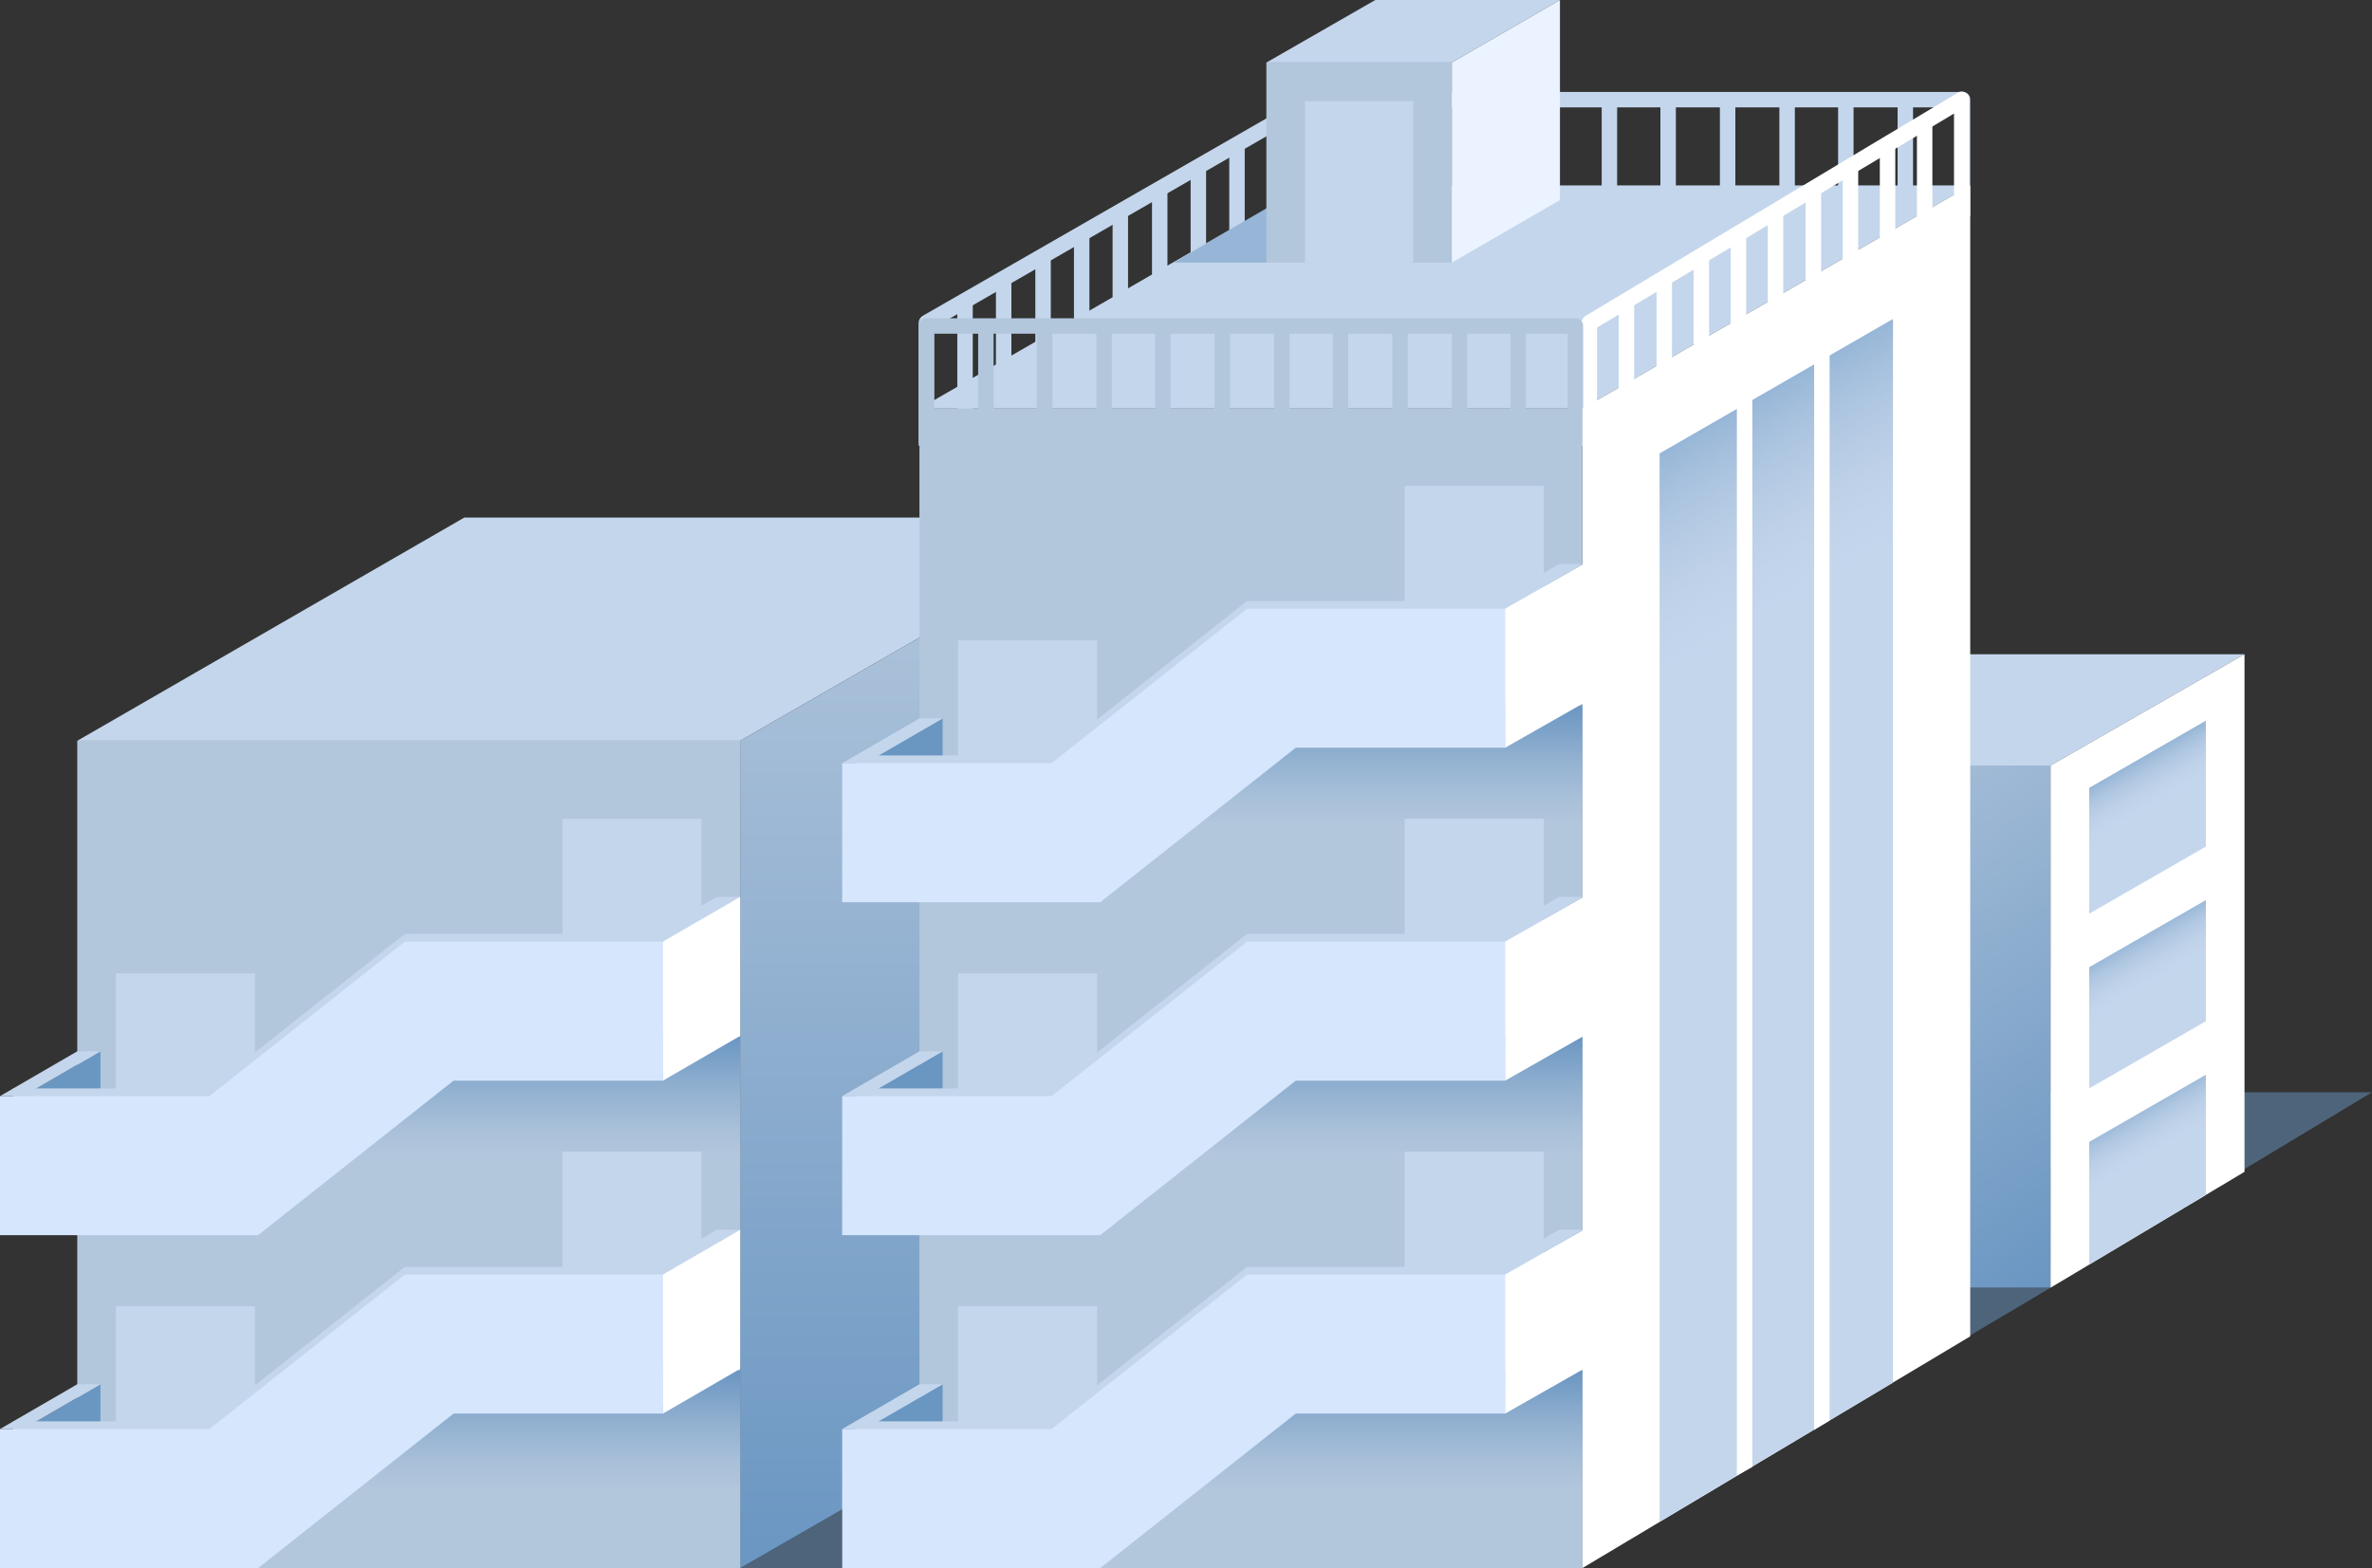 <?xml version="1.0" encoding="utf-8"?>
<!-- Generator: Adobe Illustrator 27.0.0, SVG Export Plug-In . SVG Version: 6.00 Build 0)  -->
<svg version="1.1" id="レイヤー_1" xmlns="http://www.w3.org/2000/svg" xmlns:xlink="http://www.w3.org/1999/xlink" x="0px"
	 y="0px" viewBox="0 0 307 203" style="enable-background:new 0 0 307 203;" xml:space="preserve">
<rect x="0" y="0" width="307" height="203" fill="#333333" stroke="none"/>
<style type="text/css">
	.st0{opacity:0.5;fill:url(#SVGID_1_);}
	.st1{opacity:0.5;fill:url(#SVGID_00000074399600745069622620000001497192384232541361_);}
	.st2{fill:#C4D6EC;}
	.st3{fill:url(#SVGID_00000160882977599009085120000013084750235958461838_);}
	.st4{fill:#FFFFFF;}
	.st5{opacity:0.5;fill:url(#SVGID_00000150804173463580049180000016824695369513776792_);}
	.st6{opacity:0.5;fill:url(#SVGID_00000098212105847635379360000002796521030730908294_);}
	.st7{opacity:0.5;fill:url(#SVGID_00000083048419725462084140000011465214231407245970_);}
	.st8{fill:none;}
	.st9{fill:url(#SVGID_00000075131947663851665480000015203096916713811644_);}
	.st10{fill:#B2C6DC;}
	.st11{fill:url(#SVGID_00000134951536086334099150000002450500510270215081_);}
	.st12{fill:url(#SVGID_00000077302910486431802060000000431878692079002547_);}
	.st13{fill:#6A96C2;}
	.st14{fill:#D5E6FD;}
	.st15{opacity:0.5;fill:#6A96C2;}
	.st16{fill:#EAF3FF;}
	.st17{opacity:0.5;fill:url(#SVGID_00000072975492495278654060000017161483761077586091_);}
	.st18{fill:url(#SVGID_00000041259870553053375900000009447496524514178432_);}
	.st19{fill:url(#SVGID_00000139995113228289567280000002562690150287208863_);}
	.st20{fill:url(#SVGID_00000096778252015120885240000007385801777562078877_);}
</style>
<g>
	<linearGradient id="SVGID_1_" gradientUnits="userSpaceOnUse" x1="167.764" y1="170.217" x2="265.379" y2="170.217">
		<stop  offset="0" style="stop-color:#B2C6DC;stop-opacity:0"/>
		<stop  offset="0.5" style="stop-color:#6A96C2"/>
	</linearGradient>
	<polygon class="st0" points="265.4,166.7 179.5,166.7 167.8,173.7 253.6,173.7 	"/>
	
		<linearGradient id="SVGID_00000071546632532896566290000016280743967738319499_" gradientUnits="userSpaceOnUse" x1="230.359" y1="174.671" x2="281.212" y2="118.193">
		<stop  offset="0" style="stop-color:#B2C6DC;stop-opacity:0"/>
		<stop  offset="0.5" style="stop-color:#6A96C2"/>
	</linearGradient>
	<polygon style="opacity:0.5;fill:url(#SVGID_00000071546632532896566290000016280743967738319499_);" points="307,141.4 
		221.2,141.4 204.6,151.4 290.4,151.4 	"/>
	<g>
		<polygon class="st2" points="265.4,99.1 222.5,99.1 247.5,84.7 290.5,84.7 		"/>
		
			<linearGradient id="SVGID_00000096745700193020692200000007324375289063111333_" gradientUnits="userSpaceOnUse" x1="266.849" y1="165.67" x2="220.984" y2="100.168">
			<stop  offset="0" style="stop-color:#6A96C2"/>
			<stop  offset="1" style="stop-color:#B2C6DC"/>
		</linearGradient>
		
			<rect x="222.5" y="99.1" style="fill:url(#SVGID_00000096745700193020692200000007324375289063111333_);" width="42.9" height="67.6"/>
		<polygon class="st4" points="265.4,166.7 290.5,151.7 290.5,84.7 265.4,99.1 		"/>
		<polygon class="st2" points="270.4,102 285.5,93.3 285.5,154.7 270.4,163.7 		"/>
		
			<linearGradient id="SVGID_00000106834574575053062330000001519862516366039224_" gradientUnits="userSpaceOnUse" x1="280.458" y1="130.801" x2="275.366" y2="121.982">
			<stop  offset="0.4" style="stop-color:#B2C6DC;stop-opacity:0"/>
			<stop  offset="0.529" style="stop-color:#A9C0D9;stop-opacity:0.215"/>
			<stop  offset="0.74" style="stop-color:#91B0D0;stop-opacity:0.566"/>
			<stop  offset="1" style="stop-color:#6A96C2"/>
		</linearGradient>
		<polygon style="opacity:0.5;fill:url(#SVGID_00000106834574575053062330000001519862516366039224_);" points="270.4,124.9 
			285.5,116.2 285.5,127.8 270.4,136.6 		"/>
		
			<linearGradient id="SVGID_00000060751298221433940850000016294358823484520383_" gradientUnits="userSpaceOnUse" x1="280.458" y1="153.075" x2="275.366" y2="144.256">
			<stop  offset="0.4" style="stop-color:#B2C6DC;stop-opacity:0"/>
			<stop  offset="0.529" style="stop-color:#A9C0D9;stop-opacity:0.215"/>
			<stop  offset="0.74" style="stop-color:#91B0D0;stop-opacity:0.566"/>
			<stop  offset="1" style="stop-color:#6A96C2"/>
		</linearGradient>
		<polygon style="opacity:0.5;fill:url(#SVGID_00000060751298221433940850000016294358823484520383_);" points="270.4,147.1 
			285.5,138.5 285.5,150.1 270.4,158.9 		"/>
		
			<linearGradient id="SVGID_00000174584568572583044640000001576445239556764838_" gradientUnits="userSpaceOnUse" x1="280.458" y1="107.969" x2="275.366" y2="99.15">
			<stop  offset="0.4" style="stop-color:#B2C6DC;stop-opacity:0"/>
			<stop  offset="0.529" style="stop-color:#A9C0D9;stop-opacity:0.215"/>
			<stop  offset="0.74" style="stop-color:#91B0D0;stop-opacity:0.566"/>
			<stop  offset="1" style="stop-color:#6A96C2"/>
		</linearGradient>
		<polygon style="opacity:0.5;fill:url(#SVGID_00000174584568572583044640000001576445239556764838_);" points="270.4,102 
			285.5,93.3 285.5,104.9 270.4,113.8 		"/>
		
			<rect x="266.4" y="114.3" transform="matrix(0.867 -0.499 0.499 0.867 -21.479 154.35)" class="st4" width="23.1" height="6"/>
		
			<rect x="266.4" y="136.9" transform="matrix(0.867 -0.499 0.499 0.867 -32.744 157.362)" class="st4" width="23.1" height="6"/>
	</g>
	<g>
		<g>
			<polygon class="st2" points="95.8,95.9 10,95.9 60.1,67 146,67 			"/>
		</g>
		<rect x="10" y="96.4" class="st8" width="85.8" height="16.2"/>
		<g>
			
				<linearGradient id="SVGID_00000053522216615650105420000005767933429745714052_" gradientUnits="userSpaceOnUse" x1="120.879" y1="203" x2="120.879" y2="67">
				<stop  offset="0" style="stop-color:#6A96C2"/>
				<stop  offset="1" style="stop-color:#B2C6DC"/>
			</linearGradient>
			<polygon style="fill:url(#SVGID_00000053522216615650105420000005767933429745714052_);" points="95.8,203 146,174.1 146,67 
				95.8,95.9 			"/>
			<rect x="10" y="95.9" class="st10" width="85.8" height="107.1"/>
			
				<linearGradient id="SVGID_00000121968071689511261040000009793912193000720024_" gradientUnits="userSpaceOnUse" x1="52.879" y1="159.759" x2="52.879" y2="134.159">
				<stop  offset="0.4" style="stop-color:#B2C6DC"/>
				<stop  offset="0.529" style="stop-color:#A9C0D9"/>
				<stop  offset="0.74" style="stop-color:#91B0D0"/>
				<stop  offset="1" style="stop-color:#6A96C2"/>
			</linearGradient>
			<polygon style="fill:url(#SVGID_00000121968071689511261040000009793912193000720024_);" points="95.8,159.8 10,159.8 10,153.2 
				52.4,134.2 95.8,134.2 			"/>
			
				<linearGradient id="SVGID_00000069376582438131650910000009785491887734313132_" gradientUnits="userSpaceOnUse" x1="52.879" y1="203" x2="52.879" y2="177.4">
				<stop  offset="0.4" style="stop-color:#B2C6DC"/>
				<stop  offset="0.529" style="stop-color:#A9C0D9"/>
				<stop  offset="0.74" style="stop-color:#91B0D0"/>
				<stop  offset="1" style="stop-color:#6A96C2"/>
			</linearGradient>
			<polygon style="fill:url(#SVGID_00000069376582438131650910000009785491887734313132_);" points="95.8,203 10,203 10,196.4 
				52.4,177.4 95.8,177.4 			"/>
			<g>
				<rect x="72.8" y="106" class="st2" width="18" height="26.9"/>
				<rect x="15" y="126" class="st2" width="18" height="26.9"/>
				<g>
					<polygon class="st13" points="3,159.9 13,154.1 13,136.1 3,141.9 					"/>
					<polygon class="st2" points="3,141.9 13,136.1 10,136.1 0,141.9 					"/>
					<polygon class="st2" points="85.8,121.9 95.8,116.1 92.8,116.1 82.8,121.9 					"/>
					<polygon class="st2" points="33.4,158.9 1.7,158.9 1.7,140.9 27.1,140.9 52.4,120.9 85.8,120.9 85.8,138.9 58.7,138.9 					"/>
					<polygon class="st14" points="33.4,159.9 0,159.9 0,141.9 27.1,141.9 52.4,121.9 85.8,121.9 85.8,139.9 58.7,139.9 					"/>
					<polygon class="st4" points="85.8,139.9 95.8,134.1 95.8,116.1 85.8,121.9 					"/>
				</g>
			</g>
			<g>
				<rect x="72.8" y="149.1" class="st2" width="18" height="26.9"/>
				<rect x="15" y="169.1" class="st2" width="18" height="26.9"/>
				<g>
					<polygon class="st13" points="3,203 13,197.2 13,179.2 3,185 					"/>
					<polygon class="st2" points="3,185 13,179.2 10,179.2 0,185 					"/>
					<polygon class="st2" points="85.8,165 95.8,159.2 92.8,159.2 82.8,165 					"/>
					<polygon class="st2" points="33.4,202 1.7,202 1.7,184 27.1,184 52.4,164 85.8,164 85.8,182 58.7,182 					"/>
					<polygon class="st14" points="33.4,203 0,203 0,185 27.1,185 52.4,165 85.8,165 85.8,183 58.7,183 					"/>
					<polygon class="st4" points="85.8,183 95.8,177.2 95.8,159.2 85.8,165 					"/>
				</g>
			</g>
		</g>
	</g>
	<polygon class="st15" points="95.8,203 109,203 109,195.4 	"/>
	<g>
		<g>
			<polygon class="st2" points="204.8,52.9 119,52.9 169.1,24 255,24 			"/>
		</g>
		<rect x="119" y="53.4" class="st8" width="85.8" height="59.2"/>
		<g>
			<g>
				<rect x="237.9" y="12.9" class="st2" width="2" height="15.1"/>
				<rect x="245.6" y="12.9" class="st2" width="2" height="15.1"/>
				<rect x="230.3" y="12.9" class="st2" width="2" height="15.1"/>
				<rect x="222.6" y="12.9" class="st2" width="2" height="15.1"/>
				<rect x="214.9" y="12.9" class="st2" width="2" height="15.1"/>
				<rect x="207.3" y="12.9" class="st2" width="2" height="15.1"/>
				<rect x="199.6" y="12.9" class="st2" width="2" height="15.1"/>
				<rect x="192" y="12.9" class="st2" width="2" height="15.1"/>
				<rect x="184.3" y="12.9" class="st2" width="2" height="15.1"/>
				<rect x="176.6" y="12.9" class="st2" width="2" height="15.1"/>
			</g>
			<path class="st2" d="M255,28h-2V13.9h-82V28h-2V13c0,0,0-0.1,0-0.1c0-0.6,0.4-1,1-1h84c0.6,0,1,0.4,1,1V28z"/>
		</g>
		<g>
			<path class="st2" d="M120.9,57.7h-2V41.8c0-0.4,0.2-0.7,0.5-0.9L169.7,12c0.3-0.2,0.7-0.2,1,0c0.3,0.2,0.5,0.5,0.5,0.9V28h-2
				V14.6l-48.3,27.8V57.7z"/>
			<g>
				<rect x="123.9" y="38.9" class="st2" width="2" height="16"/>
				<rect x="128.9" y="36" class="st2" width="2" height="16"/>
				<rect x="134" y="33.1" class="st2" width="2" height="16"/>
				<rect x="139" y="30.2" class="st2" width="2" height="16"/>
				<rect x="144" y="27.3" class="st2" width="2" height="16"/>
				<rect x="149.1" y="24.5" class="st2" width="2" height="16"/>
				<rect x="154.1" y="21.6" class="st2" width="2" height="16"/>
				<rect x="159.1" y="18.7" class="st2" width="2" height="16"/>
				<rect x="164.2" y="15.8" class="st2" width="2" height="16"/>
			</g>
		</g>
		<g>
			<g>
				<polygon class="st2" points="187.9,8.1 163.9,8.1 178,0 201.9,0 				"/>
			</g>
			<polygon class="st16" points="187.9,34 201.9,25.9 201.9,0 187.9,8.1 			"/>
			<polygon class="st15" points="151.9,34 163.9,34 168.9,24 			"/>
			<rect x="163.9" y="8.1" class="st10" width="24" height="25.9"/>
			<rect x="168.9" y="13.1" class="st2" width="14" height="20.9"/>
		</g>
		<g>
			<path class="st4" d="M206.7,57.7h-2V41.8c0-0.4,0.2-0.7,0.5-0.9L253.4,12c0.3-0.2,0.7-0.2,1,0s0.5,0.5,0.5,0.9V30h-2V14.7
				l-46.2,27.7V57.7z"/>
			<g>
				<rect x="209.5" y="38.9" class="st4" width="2" height="16"/>
				<rect x="214.4" y="36" class="st4" width="2" height="16"/>
				<rect x="219.2" y="33.1" class="st4" width="2" height="16"/>
				<rect x="224" y="30.2" class="st4" width="2" height="16"/>
				<rect x="228.8" y="27.3" class="st4" width="2" height="16"/>
				<rect x="233.7" y="24.5" class="st4" width="2" height="16"/>
				<rect x="238.5" y="21.6" class="st4" width="2" height="16"/>
				<rect x="243.3" y="18.7" class="st4" width="2" height="16"/>
				<rect x="248.1" y="15.8" class="st4" width="2" height="16"/>
			</g>
		</g>
		<g>
			<g>
				<rect x="187.9" y="42.2" class="st10" width="2" height="15.1"/>
				<rect x="195.5" y="42.2" class="st10" width="2" height="15.1"/>
				<rect x="180.2" y="42.2" class="st10" width="2" height="15.1"/>
				<rect x="172.5" y="42.2" class="st10" width="2" height="15.1"/>
				<rect x="164.9" y="42.2" class="st10" width="2" height="15.1"/>
				<rect x="157.2" y="42.2" class="st10" width="2" height="15.1"/>
				<rect x="149.5" y="42.2" class="st10" width="2" height="15.1"/>
				<rect x="141.9" y="42.2" class="st10" width="2" height="15.1"/>
				<rect x="134.2" y="42.2" class="st10" width="2" height="15.1"/>
				<rect x="126.6" y="42.2" class="st10" width="2" height="15.1"/>
			</g>
			<path class="st10" d="M204.9,57.4h-2V43.2h-82v14.1h-2v-15c0,0,0-0.1,0-0.1c0-0.6,0.4-1,1-1h84c0.6,0,1,0.4,1,1V57.4z"/>
		</g>
		<g>
			<polygon class="st4" points="204.8,203 255,173 255,24 204.8,52.9 			"/>
			<polygon class="st2" points="214.8,58.7 245,41.3 245,179 214.8,197 			"/>
			
				<linearGradient id="SVGID_00000148632832361186992660000004059331827995973809_" gradientUnits="userSpaceOnUse" x1="240.387" y1="92.471" x2="219.35" y2="56.033">
				<stop  offset="0.4" style="stop-color:#B2C6DC;stop-opacity:0"/>
				<stop  offset="0.529" style="stop-color:#A9C0D9;stop-opacity:0.215"/>
				<stop  offset="0.74" style="stop-color:#91B0D0;stop-opacity:0.566"/>
				<stop  offset="1" style="stop-color:#6A96C2"/>
			</linearGradient>
			<polygon style="opacity:0.5;fill:url(#SVGID_00000148632832361186992660000004059331827995973809_);" points="214.8,58.7 
				245,41.3 245,88.8 214.8,107.2 			"/>
			<polygon class="st4" points="226.8,189.9 224.8,191 224.8,48.9 226.8,48.9 			"/>
			<polygon class="st4" points="236.8,183.9 234.8,185.1 234.8,43.9 236.8,43.9 			"/>
			<rect x="119" y="52.9" class="st10" width="85.8" height="150.1"/>
			
				<linearGradient id="SVGID_00000118368896845329050000000006278311733751522987_" gradientUnits="userSpaceOnUse" x1="161.879" y1="203" x2="161.879" y2="177.4">
				<stop  offset="0.4" style="stop-color:#B2C6DC"/>
				<stop  offset="0.529" style="stop-color:#A9C0D9"/>
				<stop  offset="0.74" style="stop-color:#91B0D0"/>
				<stop  offset="1" style="stop-color:#6A96C2"/>
			</linearGradient>
			<polygon style="fill:url(#SVGID_00000118368896845329050000000006278311733751522987_);" points="204.8,203 119,203 119,196.4 
				161.9,177.4 204.8,177.4 			"/>
			
				<linearGradient id="SVGID_00000011750905268635072120000001429099761258370463_" gradientUnits="userSpaceOnUse" x1="161.879" y1="159.759" x2="161.879" y2="134.159">
				<stop  offset="0.4" style="stop-color:#B2C6DC"/>
				<stop  offset="0.529" style="stop-color:#A9C0D9"/>
				<stop  offset="0.74" style="stop-color:#91B0D0"/>
				<stop  offset="1" style="stop-color:#6A96C2"/>
			</linearGradient>
			<polygon style="fill:url(#SVGID_00000011750905268635072120000001429099761258370463_);" points="204.8,159.8 119,159.8 
				119,153.2 161.9,134.2 204.8,134.2 			"/>
			
				<linearGradient id="SVGID_00000051356487823912765250000014240727085983528604_" gradientUnits="userSpaceOnUse" x1="161.879" y1="116.943" x2="161.879" y2="91.343">
				<stop  offset="0.4" style="stop-color:#B2C6DC"/>
				<stop  offset="0.529" style="stop-color:#A9C0D9"/>
				<stop  offset="0.74" style="stop-color:#91B0D0"/>
				<stop  offset="1" style="stop-color:#6A96C2"/>
			</linearGradient>
			<polygon style="fill:url(#SVGID_00000051356487823912765250000014240727085983528604_);" points="204.8,116.9 119,116.9 
				119,110.3 161.9,91.3 204.8,91.3 			"/>
			<g>
				<rect x="181.8" y="62.9" class="st2" width="18" height="26.9"/>
				<rect x="124" y="82.9" class="st2" width="18" height="26.9"/>
				<g>
					<polygon class="st13" points="112,116.8 122,111 122,93 112,98.8 					"/>
					<polygon class="st2" points="112,98.8 122,93 119,93 109,98.8 					"/>
					<polygon class="st2" points="194.8,78.8 204.8,73 201.8,73 191.8,78.8 					"/>
					<polygon class="st2" points="142.4,115.8 110.7,115.8 110.7,97.8 136.1,97.8 161.4,77.8 194.8,77.8 194.8,95.8 167.7,95.8 
											"/>
					<polygon class="st14" points="142.4,116.8 109,116.8 109,98.8 136.1,98.8 161.4,78.8 194.8,78.8 194.8,96.8 167.7,96.8 					
						"/>
					<polygon class="st4" points="194.8,96.8 205,91 205,73 194.8,78.8 					"/>
				</g>
			</g>
			<g>
				<rect x="181.8" y="106" class="st2" width="18" height="26.9"/>
				<rect x="124" y="126" class="st2" width="18" height="26.9"/>
				<g>
					<polygon class="st13" points="112,159.9 122,154.1 122,136.1 112,141.9 					"/>
					<polygon class="st2" points="112,141.9 122,136.1 119,136.1 109,141.9 					"/>
					<polygon class="st2" points="194.8,121.9 204.8,116.1 201.8,116.1 191.8,121.9 					"/>
					<polygon class="st2" points="142.4,158.9 110.7,158.9 110.7,140.9 136.1,140.9 161.4,120.9 194.8,120.9 194.8,138.9 
						167.7,138.9 					"/>
					<polygon class="st14" points="142.4,159.9 109,159.9 109,141.9 136.1,141.9 161.4,121.9 194.8,121.9 194.8,139.9 167.7,139.9 
											"/>
					<polygon class="st4" points="194.8,139.9 205,134.1 205,116.1 194.8,121.9 					"/>
				</g>
			</g>
			<g>
				<rect x="181.8" y="149.1" class="st2" width="18" height="26.9"/>
				<rect x="124" y="169.1" class="st2" width="18" height="26.9"/>
				<g>
					<polygon class="st13" points="112,203 122,197.2 122,179.2 112,185 					"/>
					<polygon class="st2" points="112,185 122,179.2 119,179.2 109,185 					"/>
					<polygon class="st2" points="194.8,165 204.8,159.2 201.8,159.2 191.8,165 					"/>
					<polygon class="st2" points="142.4,202 110.7,202 110.7,184 136.1,184 161.4,164 194.8,164 194.8,182 167.7,182 					"/>
					<polygon class="st14" points="142.4,203 109,203 109,185 136.1,185 161.4,165 194.8,165 194.8,183 167.7,183 					"/>
					<polygon class="st4" points="194.8,183 205,177.2 205,159.2 194.8,165 					"/>
				</g>
			</g>
		</g>
	</g>
</g>
</svg>
